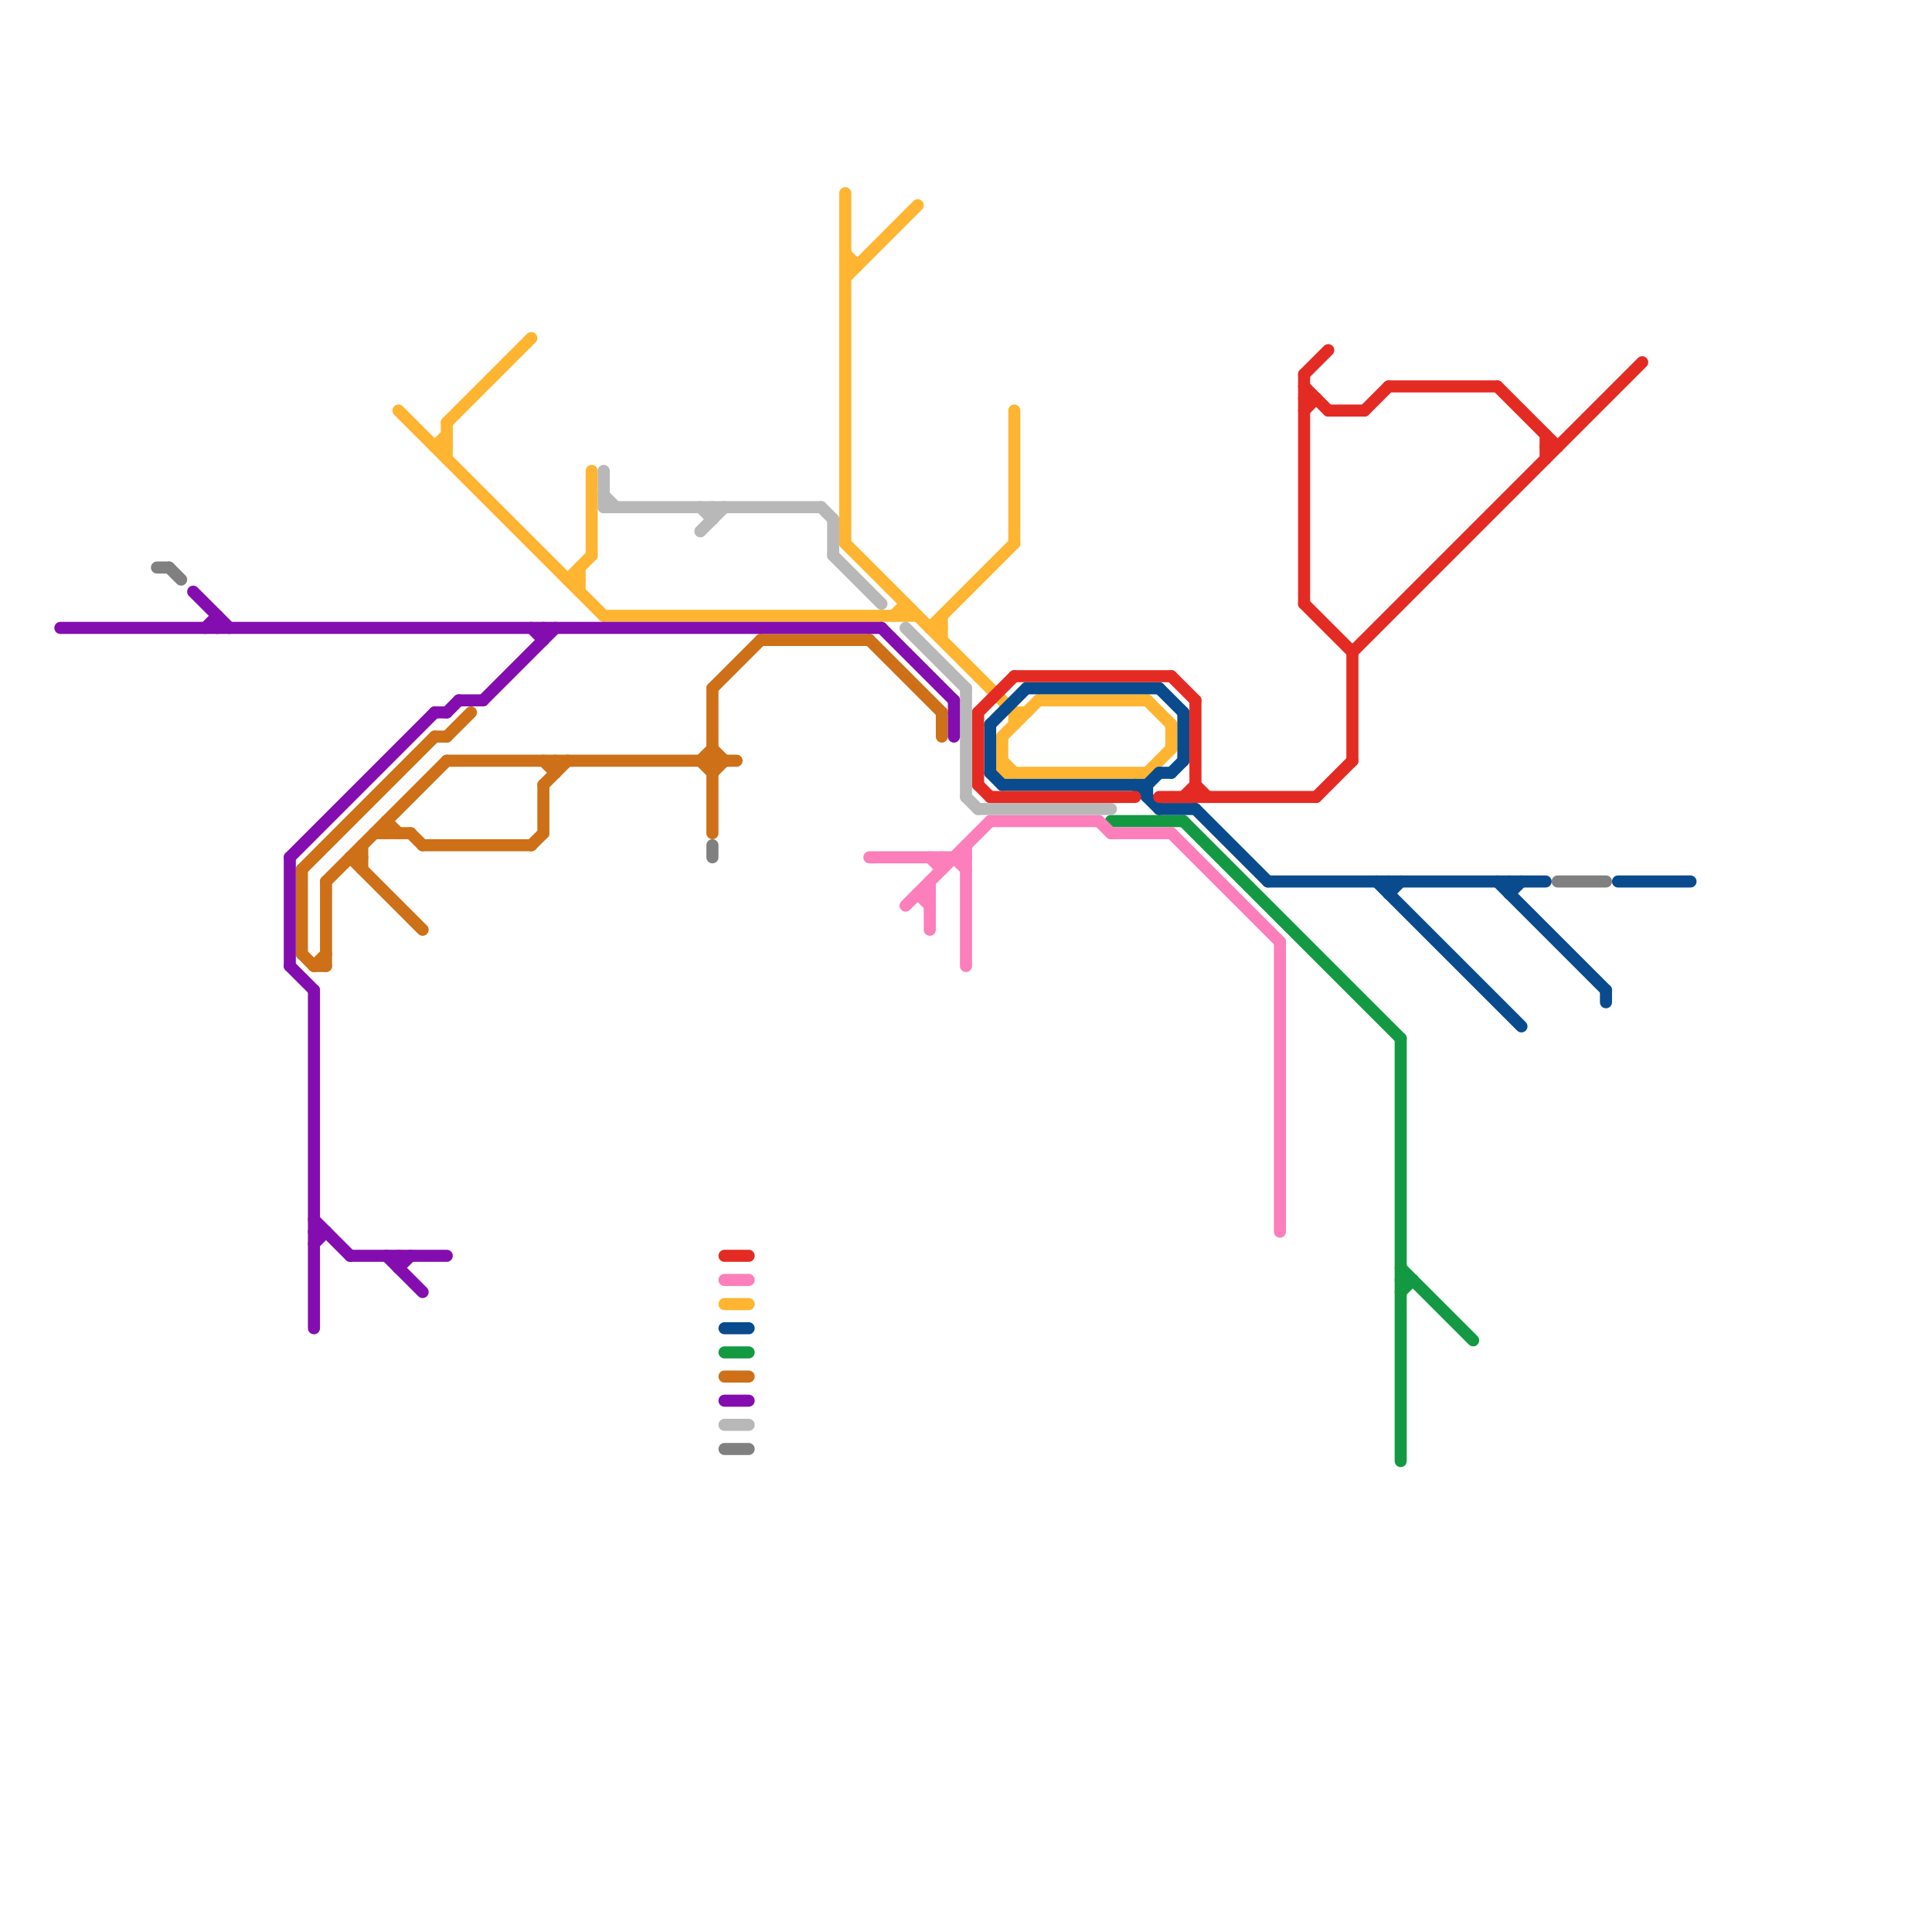 
<svg version="1.1" xmlns="http://www.w3.org/2000/svg" viewBox="0 0 160 160">
<style>text { font: 1px Helvetica; font-weight: 600; white-space: pre; dominant-baseline: central; } line { stroke-width: 1; fill: none; stroke-linecap: round; stroke-linejoin: round; } .c0 { stroke: #149943 } .c1 { stroke: #808080 } .c2 { stroke: #ffb531 } .c3 { stroke: #094b8d } .c4 { stroke: #e42b23 } .c5 { stroke: #fc7ebb } .c6 { stroke: #cd7018 } .c7 { stroke: #b8b8b8 } .c8 { stroke: #840daf } .w1 { stroke-width: 1; }</style><defs><g id="wm-xf"><circle r="1.2" fill="#000"/><circle r="0.9" fill="#fff"/><circle r="0.6" fill="#000"/><circle r="0.3" fill="#fff"/></g><g id="wm"><circle r="0.6" fill="#000"/><circle r="0.3" fill="#fff"/></g><g id="clg-840daf"><circle r="0.6" fill="#840daf"/><circle r="0.3" fill="#fff"/></g><g id="clg-cd7018"><circle r="0.6" fill="#cd7018"/><circle r="0.3" fill="#fff"/></g><g id="clg-b8b8b8"><circle r="0.6" fill="#b8b8b8"/><circle r="0.3" fill="#fff"/></g><g id="clg-808080"><circle r="0.6" fill="#808080"/><circle r="0.3" fill="#fff"/></g></defs><line class="c0 " x1="116" y1="106" x2="117" y2="106"/><line class="c0 " x1="98" y1="68" x2="116" y2="86"/><line class="c0 " x1="116" y1="107" x2="117" y2="106"/><line class="c0 " x1="92" y1="68" x2="98" y2="68"/><line class="c0 " x1="116" y1="105" x2="122" y2="111"/><line class="c0 " x1="60" y1="112" x2="62" y2="112"/><line class="c0 " x1="116" y1="86" x2="116" y2="121"/><line class="c1 " x1="14" y1="47" x2="15" y2="48"/><line class="c1 " x1="13" y1="47" x2="14" y2="47"/><line class="c1 " x1="59" y1="70" x2="59" y2="71"/><line class="c1 " x1="60" y1="120" x2="62" y2="120"/><line class="c1 " x1="129" y1="73" x2="133" y2="73"/><line class="c2 " x1="74" y1="51" x2="75" y2="50"/><line class="c2 " x1="37" y1="35" x2="37" y2="38"/><line class="c2 " x1="95" y1="58" x2="97" y2="60"/><line class="c2 " x1="36" y1="37" x2="37" y2="36"/><line class="c2 " x1="37" y1="35" x2="44" y2="28"/><line class="c2 " x1="47" y1="48" x2="49" y2="46"/><line class="c2 " x1="83" y1="63" x2="84" y2="64"/><line class="c2 " x1="83" y1="64" x2="95" y2="64"/><line class="c2 " x1="33" y1="34" x2="50" y2="51"/><line class="c2 " x1="97" y1="60" x2="97" y2="62"/><line class="c2 " x1="77" y1="52" x2="84" y2="45"/><line class="c2 " x1="84" y1="59" x2="85" y2="59"/><line class="c2 " x1="70" y1="16" x2="70" y2="45"/><line class="c2 " x1="70" y1="22" x2="71" y2="22"/><line class="c2 " x1="83" y1="61" x2="86" y2="58"/><line class="c2 " x1="84" y1="59" x2="84" y2="60"/><line class="c2 " x1="49" y1="39" x2="49" y2="46"/><line class="c2 " x1="70" y1="23" x2="76" y2="17"/><line class="c2 " x1="78" y1="51" x2="78" y2="53"/><line class="c2 " x1="75" y1="50" x2="75" y2="51"/><line class="c2 " x1="95" y1="64" x2="97" y2="62"/><line class="c2 " x1="86" y1="58" x2="95" y2="58"/><line class="c2 " x1="84" y1="34" x2="84" y2="45"/><line class="c2 " x1="77" y1="52" x2="78" y2="52"/><line class="c2 " x1="36" y1="37" x2="37" y2="37"/><line class="c2 " x1="70" y1="21" x2="71" y2="22"/><line class="c2 " x1="48" y1="47" x2="48" y2="49"/><line class="c2 " x1="50" y1="51" x2="76" y2="51"/><line class="c2 " x1="83" y1="61" x2="83" y2="64"/><line class="c2 " x1="47" y1="48" x2="48" y2="48"/><line class="c2 " x1="60" y1="108" x2="62" y2="108"/><line class="c2 " x1="70" y1="45" x2="84" y2="59"/><line class="c3 " x1="133" y1="82" x2="133" y2="83"/><line class="c3 " x1="125" y1="74" x2="126" y2="73"/><line class="c3 " x1="124" y1="73" x2="133" y2="82"/><line class="c3 " x1="94" y1="65" x2="96" y2="67"/><line class="c3 " x1="105" y1="73" x2="128" y2="73"/><line class="c3 " x1="125" y1="73" x2="125" y2="74"/><line class="c3 " x1="95" y1="65" x2="95" y2="66"/><line class="c3 " x1="115" y1="73" x2="115" y2="74"/><line class="c3 " x1="98" y1="59" x2="98" y2="63"/><line class="c3 " x1="96" y1="57" x2="98" y2="59"/><line class="c3 " x1="95" y1="65" x2="96" y2="64"/><line class="c3 " x1="82" y1="60" x2="85" y2="57"/><line class="c3 " x1="82" y1="60" x2="82" y2="64"/><line class="c3 " x1="82" y1="64" x2="83" y2="65"/><line class="c3 " x1="115" y1="74" x2="116" y2="73"/><line class="c3 " x1="134" y1="73" x2="140" y2="73"/><line class="c3 " x1="85" y1="57" x2="96" y2="57"/><line class="c3 " x1="99" y1="67" x2="105" y2="73"/><line class="c3 " x1="96" y1="64" x2="97" y2="64"/><line class="c3 " x1="114" y1="73" x2="126" y2="85"/><line class="c3 " x1="96" y1="67" x2="99" y2="67"/><line class="c3 " x1="83" y1="65" x2="95" y2="65"/><line class="c3 " x1="97" y1="64" x2="98" y2="63"/><line class="c3 " x1="60" y1="110" x2="62" y2="110"/><line class="c4 " x1="84" y1="56" x2="97" y2="56"/><line class="c4 " x1="115" y1="32" x2="124" y2="32"/><line class="c4 " x1="108" y1="33" x2="109" y2="33"/><line class="c4 " x1="98" y1="66" x2="99" y2="65"/><line class="c4 " x1="108" y1="32" x2="110" y2="34"/><line class="c4 " x1="96" y1="66" x2="109" y2="66"/><line class="c4 " x1="108" y1="50" x2="112" y2="54"/><line class="c4 " x1="60" y1="104" x2="62" y2="104"/><line class="c4 " x1="81" y1="59" x2="84" y2="56"/><line class="c4 " x1="81" y1="65" x2="82" y2="66"/><line class="c4 " x1="128" y1="37" x2="129" y2="37"/><line class="c4 " x1="112" y1="54" x2="136" y2="30"/><line class="c4 " x1="128" y1="36" x2="128" y2="38"/><line class="c4 " x1="99" y1="65" x2="100" y2="66"/><line class="c4 " x1="112" y1="54" x2="112" y2="63"/><line class="c4 " x1="108" y1="34" x2="109" y2="33"/><line class="c4 " x1="110" y1="34" x2="113" y2="34"/><line class="c4 " x1="109" y1="66" x2="112" y2="63"/><line class="c4 " x1="81" y1="59" x2="81" y2="65"/><line class="c4 " x1="108" y1="31" x2="110" y2="29"/><line class="c4 " x1="124" y1="32" x2="129" y2="37"/><line class="c4 " x1="97" y1="56" x2="99" y2="58"/><line class="c4 " x1="99" y1="58" x2="99" y2="66"/><line class="c4 " x1="108" y1="31" x2="108" y2="50"/><line class="c4 " x1="113" y1="34" x2="115" y2="32"/><line class="c4 " x1="82" y1="66" x2="94" y2="66"/><line class="c5 " x1="80" y1="70" x2="80" y2="80"/><line class="c5 " x1="91" y1="68" x2="92" y2="69"/><line class="c5 " x1="76" y1="74" x2="77" y2="75"/><line class="c5 " x1="78" y1="71" x2="78" y2="72"/><line class="c5 " x1="92" y1="69" x2="97" y2="69"/><line class="c5 " x1="76" y1="74" x2="77" y2="74"/><line class="c5 " x1="77" y1="73" x2="77" y2="77"/><line class="c5 " x1="97" y1="69" x2="106" y2="78"/><line class="c5 " x1="79" y1="71" x2="80" y2="72"/><line class="c5 " x1="106" y1="78" x2="106" y2="102"/><line class="c5 " x1="60" y1="106" x2="62" y2="106"/><line class="c5 " x1="82" y1="68" x2="91" y2="68"/><line class="c5 " x1="75" y1="75" x2="82" y2="68"/><line class="c5 " x1="77" y1="71" x2="78" y2="72"/><line class="c5 " x1="72" y1="71" x2="80" y2="71"/><line class="c6 " x1="26" y1="80" x2="27" y2="80"/><line class="c6 " x1="29" y1="71" x2="35" y2="77"/><line class="c6 " x1="60" y1="114" x2="62" y2="114"/><line class="c6 " x1="32" y1="68" x2="32" y2="69"/><line class="c6 " x1="63" y1="53" x2="72" y2="53"/><line class="c6 " x1="58" y1="63" x2="59" y2="64"/><line class="c6 " x1="27" y1="73" x2="27" y2="80"/><line class="c6 " x1="59" y1="57" x2="63" y2="53"/><line class="c6 " x1="25" y1="72" x2="36" y2="61"/><line class="c6 " x1="35" y1="70" x2="44" y2="70"/><line class="c6 " x1="25" y1="72" x2="25" y2="79"/><line class="c6 " x1="29" y1="71" x2="30" y2="71"/><line class="c6 " x1="44" y1="70" x2="45" y2="69"/><line class="c6 " x1="26" y1="80" x2="27" y2="79"/><line class="c6 " x1="37" y1="61" x2="39" y2="59"/><line class="c6 " x1="27" y1="73" x2="37" y2="63"/><line class="c6 " x1="59" y1="64" x2="60" y2="63"/><line class="c6 " x1="36" y1="61" x2="37" y2="61"/><line class="c6 " x1="30" y1="70" x2="30" y2="72"/><line class="c6 " x1="31" y1="69" x2="34" y2="69"/><line class="c6 " x1="37" y1="63" x2="61" y2="63"/><line class="c6 " x1="32" y1="68" x2="33" y2="69"/><line class="c6 " x1="45" y1="63" x2="46" y2="64"/><line class="c6 " x1="59" y1="62" x2="60" y2="63"/><line class="c6 " x1="34" y1="69" x2="35" y2="70"/><line class="c6 " x1="59" y1="57" x2="59" y2="69"/><line class="c6 " x1="58" y1="63" x2="59" y2="62"/><line class="c6 " x1="25" y1="79" x2="26" y2="80"/><line class="c6 " x1="72" y1="53" x2="78" y2="59"/><line class="c6 " x1="45" y1="65" x2="45" y2="69"/><line class="c6 " x1="45" y1="65" x2="47" y2="63"/><line class="c6 " x1="46" y1="63" x2="46" y2="64"/><line class="c6 " x1="78" y1="59" x2="78" y2="61"/><line class="c7 " x1="50" y1="42" x2="68" y2="42"/><line class="c7 " x1="69" y1="46" x2="73" y2="50"/><line class="c7 " x1="80" y1="57" x2="80" y2="66"/><line class="c7 " x1="50" y1="41" x2="51" y2="42"/><line class="c7 " x1="59" y1="42" x2="59" y2="43"/><line class="c7 " x1="69" y1="43" x2="69" y2="46"/><line class="c7 " x1="80" y1="66" x2="81" y2="67"/><line class="c7 " x1="68" y1="42" x2="69" y2="43"/><line class="c7 " x1="50" y1="39" x2="50" y2="42"/><line class="c7 " x1="81" y1="67" x2="92" y2="67"/><line class="c7 " x1="60" y1="118" x2="62" y2="118"/><line class="c7 " x1="58" y1="42" x2="59" y2="43"/><line class="c7 " x1="58" y1="44" x2="60" y2="42"/><line class="c7 " x1="75" y1="52" x2="80" y2="57"/><line class="c8 " x1="24" y1="71" x2="36" y2="59"/><line class="c8 " x1="17" y1="52" x2="18" y2="51"/><line class="c8 " x1="18" y1="51" x2="18" y2="52"/><line class="c8 " x1="26" y1="82" x2="26" y2="110"/><line class="c8 " x1="45" y1="52" x2="45" y2="53"/><line class="c8 " x1="37" y1="59" x2="38" y2="58"/><line class="c8 " x1="79" y1="58" x2="79" y2="61"/><line class="c8 " x1="33" y1="105" x2="34" y2="104"/><line class="c8 " x1="24" y1="80" x2="26" y2="82"/><line class="c8 " x1="36" y1="59" x2="37" y2="59"/><line class="c8 " x1="32" y1="104" x2="35" y2="107"/><line class="c8 " x1="44" y1="52" x2="45" y2="53"/><line class="c8 " x1="24" y1="71" x2="24" y2="80"/><line class="c8 " x1="60" y1="116" x2="62" y2="116"/><line class="c8 " x1="73" y1="52" x2="79" y2="58"/><line class="c8 " x1="26" y1="101" x2="29" y2="104"/><line class="c8 " x1="29" y1="104" x2="37" y2="104"/><line class="c8 " x1="33" y1="104" x2="33" y2="105"/><line class="c8 " x1="16" y1="49" x2="19" y2="52"/><line class="c8 " x1="40" y1="58" x2="46" y2="52"/><line class="c8 " x1="5" y1="52" x2="73" y2="52"/><line class="c8 " x1="26" y1="102" x2="27" y2="102"/><line class="c8 " x1="26" y1="103" x2="27" y2="102"/><line class="c8 " x1="38" y1="58" x2="40" y2="58"/>
</svg>
